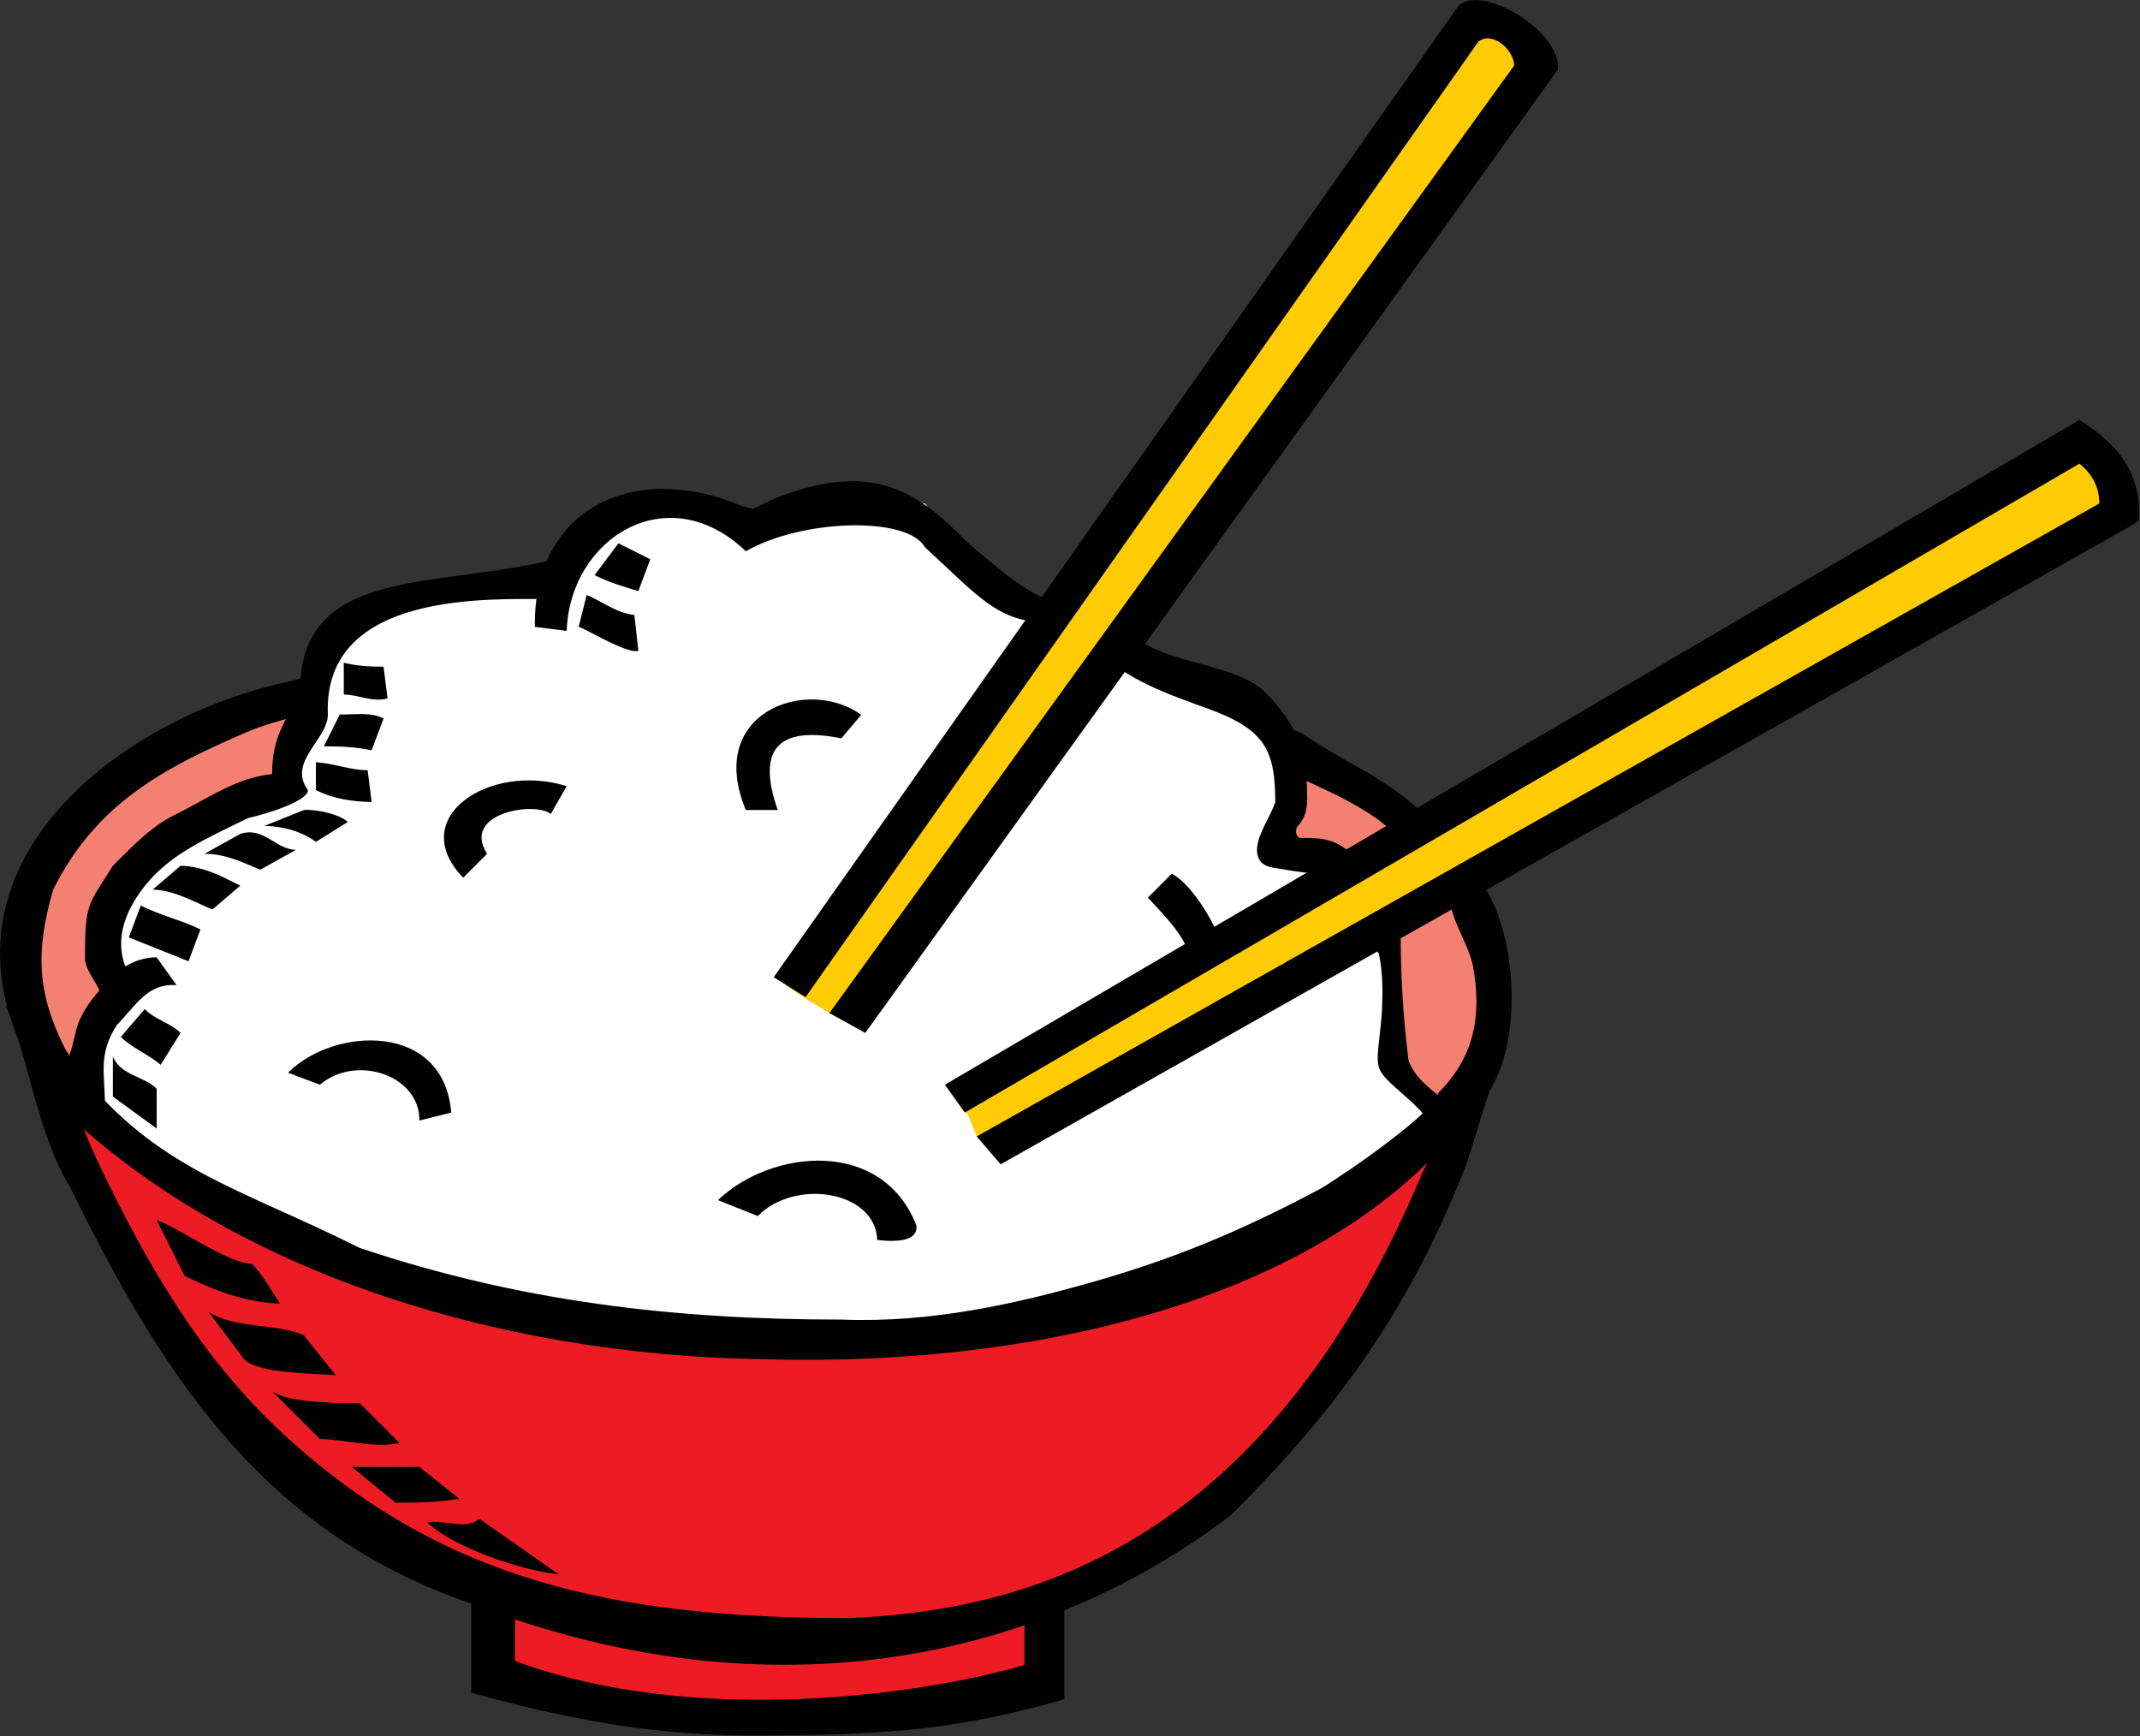 <?xml version="1.0" encoding="UTF-8" standalone="no"?>
<!-- Created with Inkscape (http://www.inkscape.org/) -->

<svg
   xmlns:dc="http://purl.org/dc/elements/1.1/"
   xmlns:cc="http://creativecommons.org/ns#"
   xmlns:rdf="http://www.w3.org/1999/02/22-rdf-syntax-ns#"
   xmlns:svg="http://www.w3.org/2000/svg"
   xmlns="http://www.w3.org/2000/svg"
   xmlns:sodipodi="http://sodipodi.sourceforge.net/DTD/sodipodi-0.dtd"
   xmlns:inkscape="http://www.inkscape.org/namespaces/inkscape"
   width="572.11"
   height="464.109"
   id="svg3184"
   version="1.1"
   inkscape:version="0.48.3.1 r9886"
   sodipodi:docname="Riz bol baguettes - vrai vectoriel simplifie.svg">
  <rect width="100%" height="100%" fill="#333333" stroke="none"/>
  <defs
     id="defs3186" />
  <sodipodi:namedview
     id="base"
     pagecolor="#ffffff"
     bordercolor="#666666"
     borderopacity="1.0"
     inkscape:pageopacity="0.0"
     inkscape:pageshadow="2"
     inkscape:zoom="0.70000001"
     inkscape:cx="416.66021"
     inkscape:cy="204.20146"
     inkscape:document-units="px"
     inkscape:current-layer="layer1"
     showgrid="false"
     fit-margin-top="0"
     fit-margin-left="0"
     fit-margin-right="0"
     fit-margin-bottom="0"
     inkscape:window-width="1366"
     inkscape:window-height="716"
     inkscape:window-x="0"
     inkscape:window-y="24"
     inkscape:window-maximized="1" />
  <g
     inkscape:label="Layer 1"
     inkscape:groupmode="layer"
     id="layer1"
     style="display:inline"
     transform="translate(-88.771,-300.304)">
    <path
       transform="matrix(1.419,0,0,1.419,89.15,300.808)"
       style="fill:#ed1c24;fill-rule:evenodd"
       d="m 195.75,300 -0.75,0.75 1.5,12.75 c -63.121,14.266 -72.887,3.471 -103.5,2.818 L 93,303 57.237,281.013 C 37.831,255.822 7.57,229.406 8.25,201.75 L 279.75,198 c -15.643,37.946 -50.101,100.196 -84,102 z"
       id="polygon4126"
       inkscape:connector-curvature="0"
       sodipodi:nodetypes="ccccccccc" />
    <path
       transform="matrix(1.419,0,0,1.419,89.15,300.808)"
       style="fill:#f48072;fill-rule:evenodd"
       d="M 23.25,145.5 C 15.514,151.78 9.937,160.178 6,168 c -3.034,16.637 -1.001,20.625 5.25,33 12.211,13.847 26.74,25.37 43.5,33.75 23.567,17.719 58.944,10.986 87,18 34.044,0.66 65.222,-7.241 97.5,-18 l 1.5,-0.75 c 29.352,-13.3 39,-22.434 39,-51 -1.887,-7.856 -2.976,-15.726 -9,-21.75 -7.68,-11.866 -24,-22.87 -36,-23.25 L 57,129 c -12.584,2.196 -23.683,11.283 -33.75,16.5 z"
       id="polygon4128"
       inkscape:connector-curvature="0"
       sodipodi:nodetypes="cccccccccccc" />
    <path
       transform="matrix(1.419,0,0,1.419,89.15,300.808)"
       style="fill:#ffffff;fill-rule:evenodd"
       d="m 79.5,111 20.25,-0.75 c 6.13,-5.395 12.431,-10.58 18.75,-15.75 9.333,-1.932 16.73,1.052 25.5,3.75 l 13.5,-6 16.5,2.25 7.5,9.75 4.5,8.25 22.061,9.222 23.689,8.778 7.5,6.75 6,9.75 -3.75,12 12.75,3.75 8.25,19.5 0,17.25 9.75,8.25 c -11.078,20.877 -40.346,26.058 -56.25,33.75 -27.846,7.785 -55.94,10.5 -84.75,10.5 -67.068,-1.665 -63.422,-25.068 -90,-26.25 l -25.5,-18 0.75,-12 5.25,-9.75 c -1.5,-7.898 -0.141,-14.84 1.5,-22.5 11.348,-9.104 16.033,-11.696 29.25,-15 12.337,-32.766 1.655,-21.959 27,-37.5 z"
       id="polygon4130"
       inkscape:connector-curvature="0"
       sodipodi:nodetypes="cccccccccccccccccccccccccc" />
    <path
       transform="matrix(1.419,0,0,1.419,89.15,300.808)"
       style="fill:#010101;fill-rule:evenodd"
       d="m 9.75,167.25 c -3.398,11.811 -3.016,19.468 2.25,30 l 1.5,2.25 0.75,1.5 c 15.061,19.067 30.173,22.212 53.25,33.75 30.147,10.104 59.181,13.5 90.75,13.5 17,0.69 33.335,-3.121 46.704,-6.899 16.135,-4.559 28.763,-9.881 43.651,-17.808 5.451,-3.273 21.957,-14.843 22.145,-18.043 6.909,-6.883 8.135,-14.81 6.499,-23.828 C 276.58,177.98 273.127,172.848 273,169.5 l -1.5,-0.75 0,-0.75 5.25,-4.5 0.75,0 0,0.75 c 8.526,9.003 10.205,35.489 0,44.25 -26.117,35.796 -82.234,48.724 -133.665,47.215 C 93.258,255.067 41.904,238.936 9.75,207 -19.011,166.54 19.997,135.619 53.25,128.25 l 3,-0.75 2.25,-0.75 3,0 -1.5,6.75 c -4.745,1.143 -9.674,2.324 -13.843,4.101 C 30.082,144.495 17.73,151.289 9.75,167.25 z"
       id="polygon4132"
       inkscape:connector-curvature="0"
       sodipodi:nodetypes="ccccccsccscccccccccccccccc" />
    <path
       transform="matrix(1.419,0,0,1.419,89.15,300.808)"
       style="fill:#ffcb05;fill-rule:evenodd"
       d="m 399,96 0,-10.5 -8.25,-2.25 -210,124.5 1.5,2.25 1.5,3.75 3.75,0.75 106.5,-57.75 z"
       id="polygon4134"
       inkscape:connector-curvature="0" />
    <path
       transform="matrix(1.419,0,0,1.419,89.15,300.808)"
       style="fill:#010101;fill-rule:evenodd"
       d="m 264,159 6,-3 C 268.697,151.999 257.999,145.367 255.338,144.062 242.012,136.584 246.087,137.25 240.75,137.25 l -0.75,-0.75 0.75,7.5 0.75,0.75 c 5.862,2.884 19.367,7.984 22.5,14.25 z"
       id="polygon4136"
       inkscape:connector-curvature="0"
       sodipodi:nodetypes="cccccccc" />
    <path
       transform="matrix(1.419,0,0,1.419,89.15,300.808)"
       style="fill:#ffcb05;fill-rule:evenodd"
       d="m 152.25,188.25 -4.5,-3 L 276.75,3 287.25,6 288,13.5 157.5,191.25 156,190.5 z"
       id="polygon4138"
       inkscape:connector-curvature="0" />
    <path
       transform="matrix(1.419,0,0,1.419,89.15,300.808)"
       style="fill:#010101;fill-rule:evenodd"
       d="m 46.5,153.75 c 2.709,-0.562 11.25,-3.068 11.25,-5.25 -3.927,-5.327 3.75,-9.519 3.75,-14.25 -0.951,-23.597 31.364,-21.667 42,-21.75 -0.073,-2.264 2.25,-6.17 2.25,-7.5 l -1.5,0 c -22.201,5.611 -47.919,1.128 -48,24.75 -2.702,6.142 -5.25,8.389 -5.25,15.75 -6.42,0.513 -12.301,4.65 -18,7.5 -4.478,2.071 -8.231,5.981 -12,9.75 -4.7,7.518 -5.25,6.977 -5.25,17.25 -0.163,2.532 3,5.398 3,7.5 L 24,182.25 23.25,181.5 c -1.963,-5.603 0.526,-10.869 3.828,-15.034 C 31.833,160.546 38.457,157.696 46.5,153.75 z"
       id="polygon4140"
       inkscape:connector-curvature="0"
       sodipodi:nodetypes="cccccccccccccccc" />
    <path
       transform="matrix(1.419,0,0,1.419,89.15,300.808)"
       style="fill:#010101;fill-rule:evenodd"
       d="m 140.25,103.5 c 10.532,-6.05 30.362,-6.694 33.75,-0.75 10.114,9.252 13.596,14.046 23.25,14.25 l 0.75,-0.75 0.75,0 2.25,-6 -2.25,0 L 198,111 c -1.756,-0.074 -0.72,1.643 -2.266,0.991 -4.058,-1.711 -10.185,-7.168 -13.692,-10.103 -9.071,-9.243 -17.46,-15.77 -36.193,-8.398 l -4.31,2.035 -1.952,-0.516 C 119.339,86.341 100.155,95.332 100.5,117.75 l 6,0.75 c 0.596,-17.494 19.063,-29.075 33.75,-15 z"
       id="polygon4142"
       inkscape:connector-curvature="0"
       sodipodi:nodetypes="ccccccccsccccccc" />
    <path
       transform="matrix(1.419,0,0,1.419,89.15,300.808)"
       style="fill:#010101;fill-rule:evenodd"
       d="m 240,150.75 c -0.901,2.77 -3.6,6.341 -3.444,9.334 0.28,2.981 2.633,2.938 4.951,3.343 1.128,0.196 2.245,0.375 3.367,0.514 6.937,0.861 14.919,1.979 8.626,-4.191 -2.957,-2.216 -5.147,-2.25 -9,-2.25 -0.696,-0.58 -0.713,-1.297 -0.415,-2.017 1.771,-1.981 1.959,-3.666 1.919,-6.081 -0.143,-8.288 -1.587,-13.002 -8.254,-19.652 -6.556,-5.993 -22.645,-4.791 -27,-13.5 l -4.716,5.606 c 6.246,6.122 14.079,8.642 20.794,11.128 11.459,4.051 13.117,8.107 13.172,17.767 z"
       id="polygon4144"
       inkscape:connector-curvature="0"
       sodipodi:nodetypes="ccccccccccccc" />
    <path
       transform="matrix(1.419,0,0,1.419,89.15,300.808)"
       style="fill:#010101;fill-rule:evenodd"
       d="m 270.75,213.75 5.25,-2.25 0,-1.5 c -3.634,-3.036 -9.654,-6.271 -10.93,-10.785 -1.099,-9.023 -1.442,-16.604 -1.442,-23.255 -4.513,2.285 -8.324,-1.116 -4.127,3.291 0.836,3.945 0.763,7.874 0.522,11.81 -0.94,10.814 -2.179,9.235 4.893,15.5 2.238,1.99 4.31,4.141 5.835,7.19 z"
       id="polygon4146"
       inkscape:connector-curvature="0"
       sodipodi:nodetypes="ccccccccc" />
    <path
       transform="matrix(1.419,0,0,1.419,89.15,300.808)"
       style="fill:#010101;fill-rule:evenodd"
       d="m 78.75,210.75 6,-1.5 C 83.355,192.121 62.627,193.061 54,201.75 l 6,2.25 c 6.844,-5.805 18.846,-1.782 18.75,6.75 z"
       id="polygon4148"
       inkscape:connector-curvature="0"
       sodipodi:nodetypes="ccccc" />
    <path
       transform="matrix(1.419,0,0,1.419,89.15,300.808)"
       style="fill:#010101;fill-rule:evenodd"
       d="m 87,165 4.5,-4.5 c -4.949,-7.78 9.185,-9.908 12,-7.5 l 3,-5.25 C 91.832,143.195 76.115,153.799 87,165 z"
       id="polygon4150"
       inkscape:connector-curvature="0"
       sodipodi:nodetypes="ccccc" />
    <path
       transform="matrix(1.419,0,0,1.419,89.15,300.808)"
       style="fill:#010101;fill-rule:evenodd"
       d="m 146.25,152.25 -6,0 c -7.722,-18.453 11.606,-25.275 21.745,-17.932 L 158.25,138.75 c -14.143,-2.837 -15.199,4.282 -12,13.5 z"
       id="polygon4152"
       inkscape:connector-curvature="0"
       sodipodi:nodetypes="ccccc" />
    <path
       transform="matrix(1.419,0,0,1.419,89.15,300.808)"
       style="fill:#010101;fill-rule:evenodd"
       d="m 165,233.25 c 5.783,0.665 7.645,-0.655 7.373,-2.753 C 165.972,214.095 145.144,216.054 135,225.75 l 7.5,3 c 6.992,-7.152 22.177,-4.779 22.5,4.5 z"
       id="polygon4154"
       inkscape:connector-curvature="0"
       sodipodi:nodetypes="ccccc" />
    <path
       transform="matrix(1.419,0,0,1.419,89.15,300.808)"
       style="fill:#010101;fill-rule:evenodd"
       d="m 230.25,179.25 c -0.684,-4.541 -5.931,-13.09 -9.75,-15 l -4.5,4.5 c 3.218,3.603 8.25,8.172 8.25,13.5 l 0.75,0 c 2.02,-0.7 2.983,-3 5.25,-3 z"
       id="polygon4156"
       inkscape:connector-curvature="0"
       sodipodi:nodetypes="cccccc" />
    <path
       transform="matrix(1.419,0,0,1.419,89.15,300.808)"
       style="fill:#010101;fill-rule:evenodd"
       d="M 391.5,78.75 177.75,204 181.5,209.25 391.5,87 c 2.596,2.053 3.736,4.663 3.75,7.5 L 183.75,213.75 188.25,219 402,98.25 402.75,97.5 c 0.401,-9.604 -4.848,-14.669 -11.25,-18.75 z"
       id="polygon4158"
       inkscape:connector-curvature="0"
       sodipodi:nodetypes="cccccccccc" />
    <path
       transform="matrix(1.419,0,0,1.419,89.15,300.808)"
       style="fill:#010101;fill-rule:evenodd"
       d="m 52.441,269.183 c 30.285,28.345 63.233,35.272 107.309,35.317 30.419,-1.422 77.411,-10.976 108,-84 l 0.75,-1.5 c 0.115,-3.384 3.75,-9.927 3.75,-12.75 l 11.25,-9.75 0,0.75 c -3.111,6.575 -5.406,15.479 -7.5,21.75 -10.547,26.905 -23.669,45.419 -44.25,66 -31.564,24.201 -82.279,40.515 -144,16.5 C 48.014,287.585 29.402,256.742 12.88,223.179 6.642,213.057 4.867,197.638 0.75,189 c 40.058,38.911 17.165,17.293 11.25,12 1.563,7.363 4.777,14.994 8.551,22.425 8.893,17.93 18.221,32.894 31.89,45.758 z"
       id="polygon4160"
       inkscape:connector-curvature="0"
       sodipodi:nodetypes="ccccccccccccccc" />
    <path
       transform="matrix(1.419,0,0,1.419,89.15,300.808)"
       style="fill:#010101;fill-rule:evenodd"
       d="m 192.75,313.318 0,-12.568 7.5,-2.25 0,21.28 c -21.859,6.306 -36.075,6.619 -55.6,6.807 -13.675,0.131 -29.88,-0.674 -56.15,-8.06 l 0,-20.777 8.25,4.5 0,10.318 c 33.966,12.553 77.196,6.28 96,0.75 z"
       id="polygon4162"
       inkscape:connector-curvature="0"
       sodipodi:nodetypes="ccccsccccc" />
    <path
       transform="matrix(1.419,0,0,1.419,89.15,300.808)"
       style="fill:#010101;fill-rule:evenodd"
       d="m 29.25,180 3.75,5.25 c -5.559,-0.465 -7.85,4.1 -11.25,7.5 -3.577,5.566 -2.25,9.124 -2.25,15 l 0.75,0.75 0,0.75 -6.75,-5.25 0,-0.75 -0.75,-1.5 c -0.121,-1.303 -0.131,-2.418 0.121,-3.518 0.78,-2.066 1.008,-4.439 1.81,-6.288 0.987,-2.244 2.479,-4.353 4.069,-5.943 2.719,-3.487 6.153,-6 10.5,-6 z"
       id="polygon4164"
       inkscape:connector-curvature="0"
       sodipodi:nodetypes="ccccccccccccc" />
    <path
       transform="matrix(1.419,0,0,1.419,89.15,300.808)"
       style="fill:#010101;fill-rule:evenodd"
       d="m 274.5,0.75 -129,183 6,3.75 126.75,-180 C 280.885,5.386 285,9.075 285,12 l -129,178.5 6.75,3.75 130.5,-181.5 c 0.694,-7.253 -14.472,-16.278 -18.75,-12 z"
       id="polygon4166"
       inkscape:connector-curvature="0"
       sodipodi:nodetypes="ccccccccc" />
    <path
       transform="matrix(1.419,0,0,1.419,89.15,300.808)"
       style="fill:#010101;fill-rule:evenodd"
       d="m 122.25,105 -2.25,6 c -2.592,-0.744 -5.618,-1.684 -8.25,-3 l 4.5,-6 z"
       id="polygon4168"
       inkscape:connector-curvature="0"
       sodipodi:nodetypes="ccccc" />
    <path
       transform="matrix(1.419,0,0,1.419,89.15,300.808)"
       style="fill:#010101;fill-rule:evenodd"
       d="m 119.25,115.5 0.75,6.75 c -2.073,0.749 -10.501,-4.5 -11.25,-4.5 l 1.5,-6 c 2.158,0.746 5.631,3.468 9,3.75 z"
       id="polygon4170"
       inkscape:connector-curvature="0"
       sodipodi:nodetypes="ccccc" />
    <path
       transform="matrix(1.419,0,0,1.419,89.15,300.808)"
       style="fill:#010101;fill-rule:evenodd"
       d="m 60.75,140.25 3,-6 c 2.863,0.076 5.665,-0.543 8.25,0.75 l -2.25,6 c -2.974,-0.631 -5.808,-0.75 -9,-0.75 z"
       id="polygon4172"
       inkscape:connector-curvature="0"
       sodipodi:nodetypes="ccccc" />
    <path
       transform="matrix(1.419,0,0,1.419,89.15,300.808)"
       style="fill:#010101;fill-rule:evenodd"
       d="m 69,144.75 c 0.249,2 0.504,4 0.75,6 -3.796,-0.11 -7.132,-0.566 -10.5,-2.25 l 0,-5.25 c 3.36,0.207 6.488,1.5 9.75,1.5 z"
       id="polygon4174"
       inkscape:connector-curvature="0"
       sodipodi:nodetypes="ccccc" />
    <path
       transform="matrix(1.419,0,0,1.419,89.15,300.808)"
       style="fill:#010101;fill-rule:evenodd"
       d="m 49.5,155.25 7.5,-3 c 2.105,-0.2 6.771,0.771 8.25,2.25 l -6,3.75 c -2.545,-1.921 -6.321,-3 -9.75,-3 z"
       id="polygon4176"
       inkscape:connector-curvature="0"
       sodipodi:nodetypes="ccccc" />
    <path
       transform="matrix(1.419,0,0,1.419,89.15,300.808)"
       style="fill:#010101;fill-rule:evenodd"
       d="M 38.25,160.5 45,156.75 c 4.411,-1.461 6.709,3 10.5,3 l -6.75,3.75 c -3.375,-1.418 -6.545,-3 -10.5,-3 z"
       id="polygon4178"
       inkscape:connector-curvature="0"
       sodipodi:nodetypes="ccccc" />
    <path
       transform="matrix(1.419,0,0,1.419,89.15,300.808)"
       style="fill:#010101;fill-rule:evenodd"
       d="m 28.5,167.25 5.25,-4.5 c 4.315,0.133 7.44,1.845 11.25,3.75 l -5.25,4.5 c -2.752,-1.114 -7.307,-3.75 -11.25,-3.75 z"
       id="polygon4180"
       inkscape:connector-curvature="0"
       sodipodi:nodetypes="ccccc" />
    <path
       transform="matrix(1.419,0,0,1.419,89.15,300.808)"
       style="fill:#010101;fill-rule:evenodd"
       d="m 37.5,174.75 -2.25,6 -11.25,-4.5 2.25,-6 c 3.437,1.759 7.869,2.81 11.25,4.5 z"
       id="polygon4182"
       inkscape:connector-curvature="0"
       sodipodi:nodetypes="ccccc" />
    <path
       transform="matrix(1.419,0,0,1.419,89.15,300.808)"
       style="fill:#010101;fill-rule:evenodd"
       d="m 72,125.25 0.75,6 c -3.164,0.733 -5.39,-0.75 -8.25,-0.75 l 0,-6 c 2.471,0.591 4.653,0.75 7.5,0.75 z"
       id="polygon4184"
       inkscape:connector-curvature="0"
       sodipodi:nodetypes="ccccc" />
    <path
       transform="matrix(1.419,0,0,1.419,89.15,300.808)"
       style="fill:#010101;fill-rule:evenodd"
       d="m 29.25,204.75 0.012,7.464 -0.012,0.036 -8.25,-6 0,-7.5 c 1.661,3.627 5.872,3.622 8.25,6 z"
       id="polygon4186"
       inkscape:connector-curvature="0"
       sodipodi:nodetypes="cccccc" />
    <path
       transform="matrix(1.419,0,0,1.419,89.15,300.808)"
       style="fill:#010101;fill-rule:evenodd"
       d="m 33.75,194.25 -3.75,6 c -2.238,-1.938 -5.37,-3.12 -7.5,-5.25 l 4.5,-5.25 c 1.897,1.97 4.864,2.614 6.75,4.5 z"
       id="polygon4188"
       inkscape:connector-curvature="0"
       sodipodi:nodetypes="ccccc" />
    <path
       transform="matrix(1.419,0,0,1.419,89.15,300.808)"
       style="fill:#010101;fill-rule:evenodd"
       d="m 47.25,237.75 c 2.067,2.227 3.565,4.973 5.25,7.5 -6.3,-0.2 -12.333,-2.417 -18,-5.25 l -5.25,-10.5 c 4.115,1.397 13.523,8.25 18,8.25 z"
       id="polygon4190"
       inkscape:connector-curvature="0"
       sodipodi:nodetypes="ccccc" />
    <path
       transform="matrix(1.419,0,0,1.419,89.15,300.808)"
       style="fill:#010101;fill-rule:evenodd"
       d="m 80.25,286.5 c 2.925,-0.703 7.481,1.519 9.75,-0.75 l 15,10.5 c -7.4,-0.803 -19.829,-5.119 -24.75,-9.75 z"
       id="polygon4192"
       inkscape:connector-curvature="0"
       sodipodi:nodetypes="cccc" />
    <path
       transform="matrix(1.419,0,0,1.419,89.15,300.808)"
       style="fill:#010101;fill-rule:evenodd"
       d="m 57,251.25 6,7.5 c -3.62,-0.409 -14.448,-0.198 -17.25,-3 l -6.75,-9 c 4.893,3.352 13.229,2.114 18,4.5 z"
       id="polygon4194"
       inkscape:connector-curvature="0"
       sodipodi:nodetypes="ccccc" />
    <path
       transform="matrix(1.419,0,0,1.419,89.15,300.808)"
       style="fill:#010101;fill-rule:evenodd"
       d="m 60,270.75 -9,-9 c 3.011,2.206 12.496,2.25 16.5,2.25 l 7.5,7.5 c -4.77,1.075 -10.769,-0.75 -15,-0.75 z"
       id="polygon4196"
       inkscape:connector-curvature="0"
       sodipodi:nodetypes="ccccc" />
    <path
       transform="matrix(1.419,0,0,1.419,89.15,300.808)"
       style="fill:#010101;fill-rule:evenodd"
       d="m 78.75,276 7.5,6 c -3.897,0.686 -7.708,0.75 -12,0.75 L 66,276 c 4.25,0 8.5,0 12.75,0 z"
       id="polygon4198"
       inkscape:connector-curvature="0"
       sodipodi:nodetypes="ccccc" />
  </g>
</svg>
